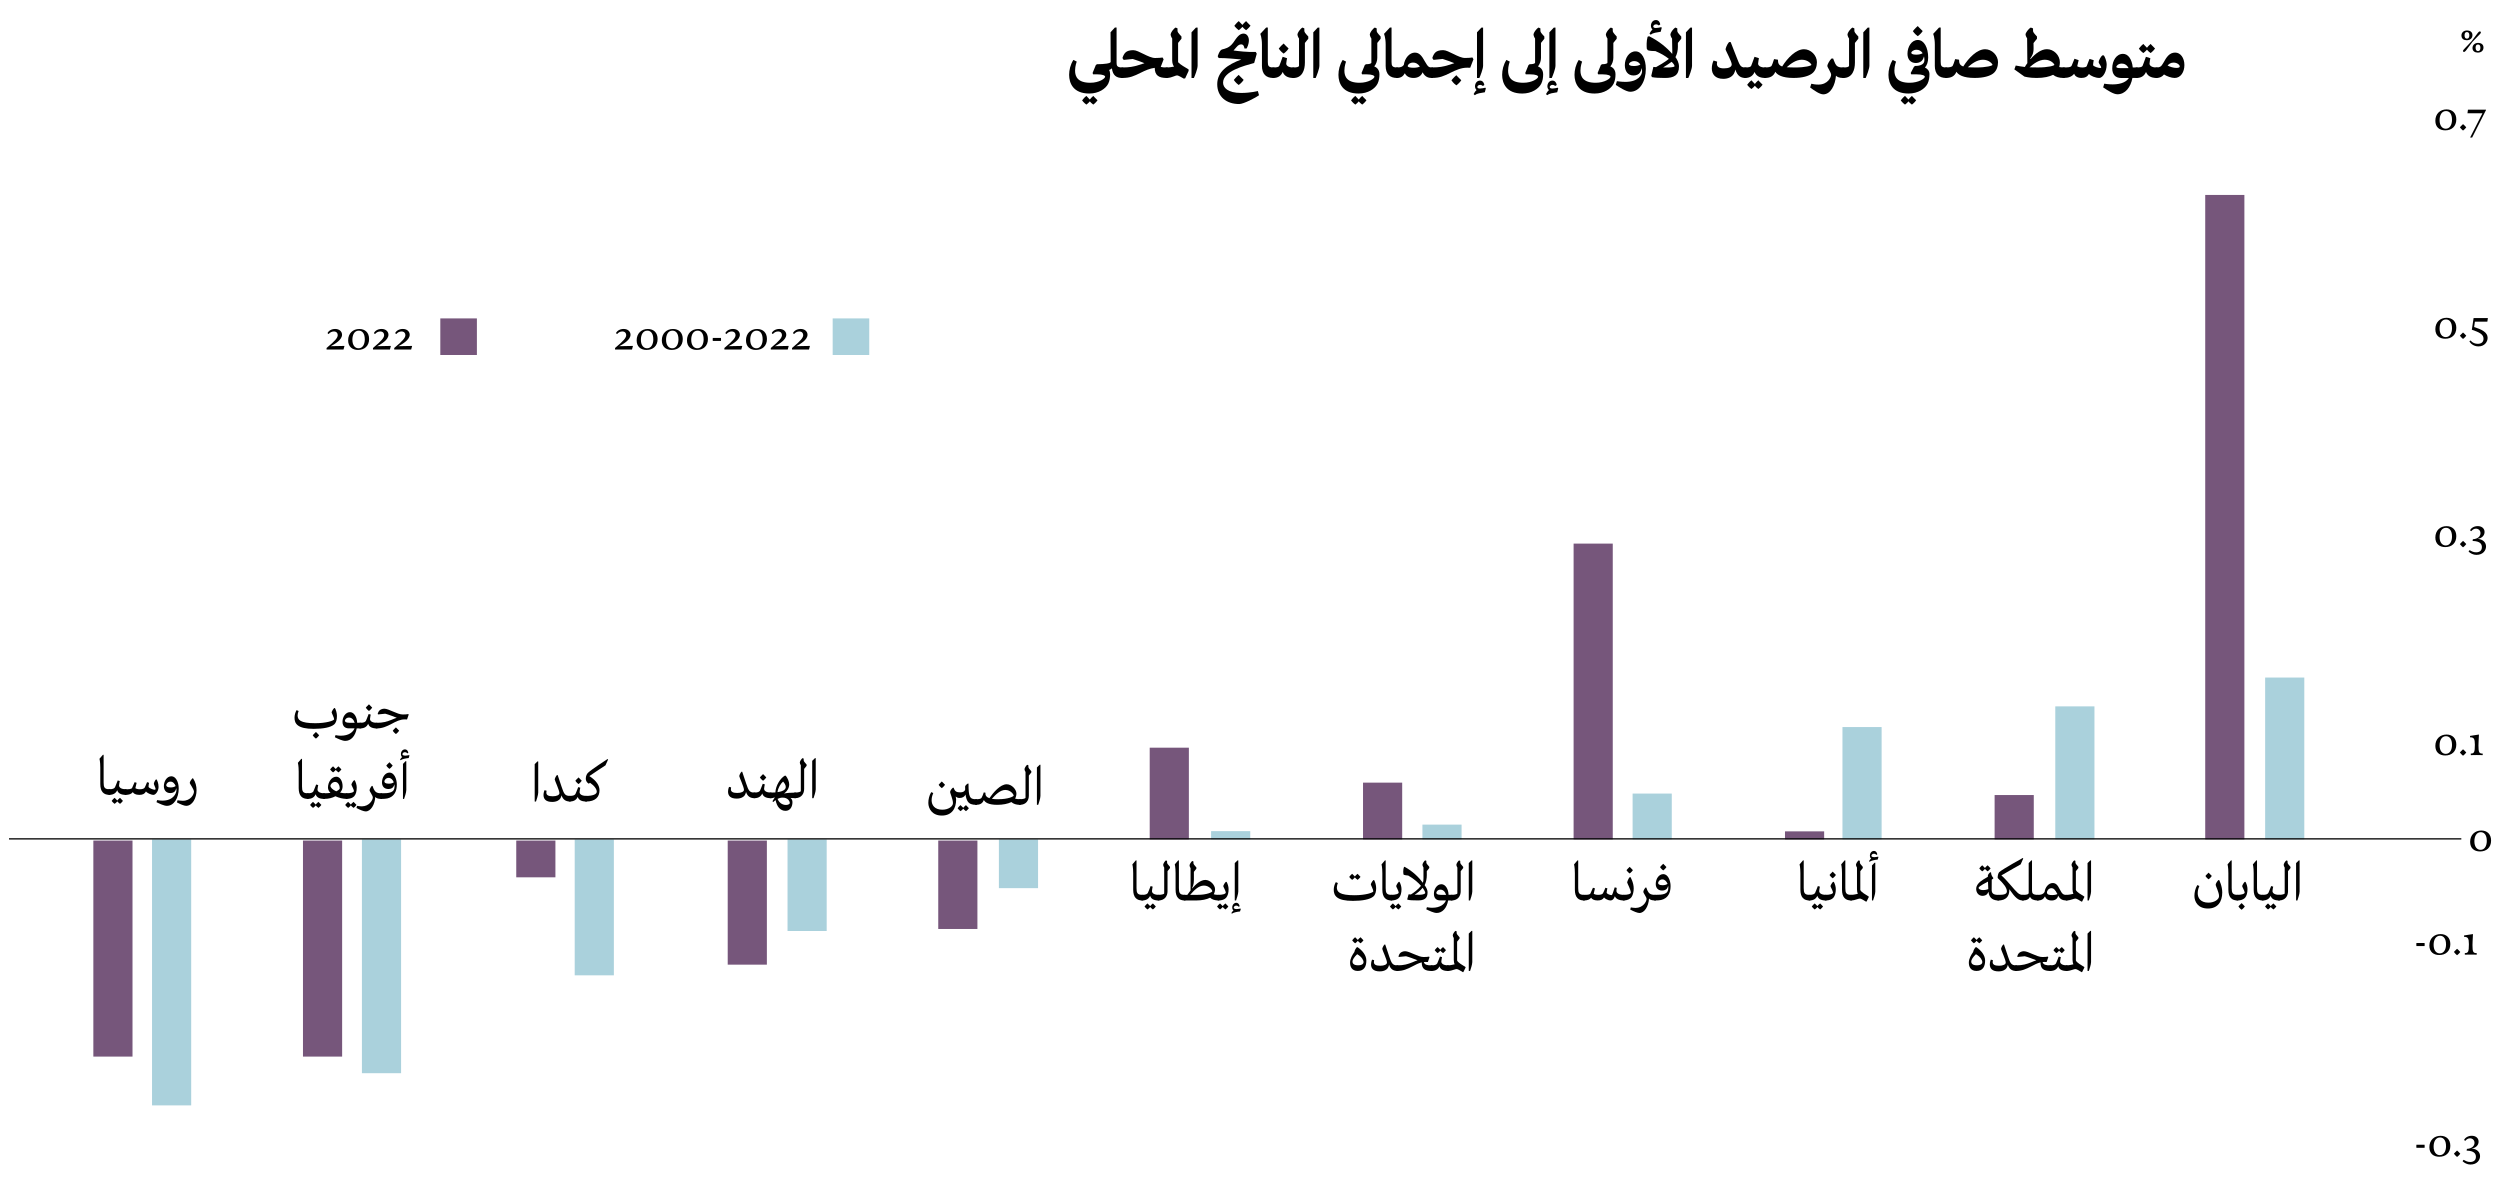 <?xml version="1.0" encoding="UTF-8"?>
<svg id="Layer_1" data-name="Layer 1" xmlns="http://www.w3.org/2000/svg" viewBox="0 0 766 364.51">
  <defs>
    <style>
      .cls-1 {
        stroke: #000;
        stroke-width: .4px;
      }

      .cls-1, .cls-2, .cls-3 {
        stroke-miterlimit: 10;
      }

      .cls-1, .cls-4, .cls-3 {
        fill: none;
      }

      .cls-2 {
        stroke: #76567b;
      }

      .cls-2, .cls-3 {
        stroke-width: 12px;
      }

      .cls-2, .cls-5 {
        fill: #76567b;
      }

      .cls-3 {
        stroke: #aad1dc;
      }

      .cls-6 {
        fill: #aad1dc;
      }
    </style>
  </defs>
  <g>
    <g>
      <path d="m344.16,20.74v3.08l-.35.07c-1.67,0-2.86-.73-3.12-2.95-.18.15-.44.35-.86.51.2.35.31.77.31,1.32,0,.99-.13,1.96-.59,2.9-.79,1.52-2.88,2.99-5.81,2.99-4.91,0-6.16-3.19-6.16-5.72,0-1.45.37-3.1,1.3-4.58l1.03.51s-.51,1.32-.51,2.77c0,1.87.84,3.72,4.66,3.72,2.73,0,4.55-1.3,4.55-1.85,0-.33-.66-.73-2.46-.73h-1.23l-.15-.42.99-2.42.35-.26c2.31,0,4.2-.26,4.2-.71l-.04-9.09,1.34-1.45h.51v10.87c0,.86.22,1.37,1.69,1.37l.35.07Zm-7.88,9.99c-.48.73-1.3,1.32-1.3,1.32-.51-.35-.86-.75-1.06-.99-.46.57-1.06.99-1.06.99-.81-.59-1.3-1.28-1.3-1.28,0,0,.59-.84,1.3-1.39,0,0,.44.51,1.06,1.12.22-.29.62-.75,1.06-1.12,0,0,.55.64,1.3,1.34Z"/>
      <path d="m357.85,20.74v3.08l-.37.07c-2.42,0-3.65-.77-3.67-3.1-1.52.18-2.9.81-4.33,1.52-2.05,1.01-3.26,1.58-5.66,1.58l-.35-.07v-2.97l.35-.18c2.2,0,3.48-.22,5.13-.75.51-.15,1.06-.35,1.72-.55-1.19-.46-2.42-.97-3.59-1.3l-2.79.29-.37-.57c.11-.37.42-1.28.99-1.76.44-.4,1.23-.66,2.33-.66,1.65,0,4.67,2.4,6.69,2.4.73,0,2.02-.07,2.29-.15l.31.57-.88,2.31c.46.13,1.08.18,1.85.18l.37.07Z"/>
      <path d="m364.2,21.71l-1.06,2.29-.42.09c-.75-.42-1.69-.99-2.05-.99-.22,0-.53.11-.9.26-.59.22-1.36.53-2.31.53l-.35-.07v-3.08l.35-.07c.86,0,1.61-.15,2.27-.26-.31-.42-.57-1.03-.57-1.94v-6.67c-.31-.46-.48-.97-.48-1.28,0-.42.77-1.65,1.54-2.09l.57.26v.71c0,.44.24.73,1.21,1.78v.68l-1.03,1.28v5.92c.66.75,2.25,1.61,3.21,2.2l.02.44Z"/>
      <path d="m366.95,20.13c0,.97-.86,3.17-1.14,3.76h-.73v-13.99l1.36-1.45h.51v11.68Z"/>
      <path d="m385.79,29.17c-.99.73-4.75,2.71-6.1,2.71-3.89,0-6.73-2.22-6.73-6.07s3.17-6.01,7.39-7.59c-2.05-.15-4.27-.44-6.95-.44l-.29-.53s.53-1.94,1.39-2.11c.77-.22,2.11-.38,3.34-2.03,1.14-1.67,1.91-2.82,3.19-2.82,1.08,0,1.63,1.08,1.63,2.03,0,1.25-.55,2.33-.73,2.55l-.64-.02c-.04-.42-.22-1.25-.97-1.25-.53,0-.95.22-1.52.9-.29.31-.55.64-.84.97,1.78.22,3.94.53,6.8.44l.31.55-.79,2.84c-3.12.86-9.53,2.51-9.53,6.03,0,1.5,1.41,3.15,5.54,3.15,2.95,0,5.11-.59,5.11-.59l.37,1.3Zm-6.25-6.23s.68.77,1.52,1.54c-.55.88-1.52,1.56-1.52,1.56-.95-.66-1.5-1.54-1.5-1.54,0,0,.7-.9,1.5-1.56Zm-1.34-15.03s.64-.88,1.36-1.45c0,0,.46.53,1.12,1.17.24-.31.66-.79,1.12-1.17,0,0,.57.66,1.36,1.41-.53.77-1.36,1.39-1.36,1.39-.53-.38-.9-.77-1.12-1.03-.51.59-1.12,1.03-1.12,1.03-.84-.62-1.36-1.34-1.36-1.34Z"/>
      <path d="m386.66,20.06v-6.38c0-2.18-.51-3.3-.51-3.3,0,0,1.08-1.14,1.8-1.94h.51v10.56c0,1.17.22,1.67,1.69,1.67l.35.07v3.08l-.35.07c-2.13,0-3.5-1.06-3.5-3.83Z"/>
      <path d="m396.61,20.74v3.08l-.35.07c-1.87,0-2.84-.79-3.23-1.85-.46,1.08-1.34,1.85-2.86,1.85l-.35-.07v-3.08l.35-.07c1.14,0,1.63-.15,1.8-.48.15-.29.51-1.36,1.03-2.79l1.36.44c-.02.11-.26,1.25-.26,1.65,0,.59.64,1.19,2.16,1.19l.35.07Zm-4.8-5.85s.7-.9,1.5-1.56c0,0,.68.77,1.52,1.54-.55.88-1.52,1.56-1.52,1.56-.95-.66-1.5-1.54-1.5-1.54Z"/>
      <path d="m400.85,11.88l-1.03,1.28v6.01c0,2.27-.79,4.73-3.56,4.73l-.35-.07v-3.08l.35-.07c1.01,0,1.76-.15,1.76-.55v-8.32c-.31-.46-.48-.97-.48-1.28,0-.42.77-1.65,1.54-2.09l.57.26v.71c0,.44.24.73,1.21,1.78v.68Z"/>
      <path d="m404.26,20.13c0,.97-.86,3.17-1.14,3.76h-.73v-13.99l1.36-1.45h.51v11.68Z"/>
      <path d="m422,17.73c0,.88-.31,1.85-.92,2.62.64.26,1.58.88,1.58,2.42,0,.99-.13,1.96-.59,2.9-.79,1.52-2.88,2.99-5.81,2.99-4.91,0-6.16-3.19-6.16-5.72,0-1.45.37-3.1,1.3-4.58l1.03.51s-.51,1.32-.51,2.77c0,1.87.84,3.72,4.66,3.72,2.73,0,4.55-1.3,4.55-1.85,0-.33-.66-.73-2.46-.73h-1.34l-.15-.42.99-2.42.35-.26c.95,0,1.67-.18,1.67-.48v-7.39c-.31-.46-.48-.97-.48-1.28,0-.42.77-1.65,1.54-2.09l.57.26v.71c0,.44.24.73,1.21,1.78v.68l-1.03,1.28v4.58Zm-3.32,13c-.48.73-1.3,1.32-1.3,1.32-.51-.35-.86-.75-1.06-.99-.46.57-1.06.99-1.06.99-.81-.59-1.3-1.28-1.3-1.28,0,0,.59-.84,1.3-1.39,0,0,.44.51,1.06,1.12.22-.29.62-.75,1.06-1.12,0,0,.55.64,1.3,1.34Z"/>
      <path d="m424.57,20.06v-6.38c0-2.18-.51-3.3-.51-3.3,0,0,1.08-1.14,1.8-1.94h.51v10.56c0,1.17.22,1.67,1.69,1.67l.35.07v3.08l-.35.07c-2.13,0-3.5-1.06-3.5-3.83Z"/>
      <path d="m439.11,20.74v3.08l-.35.07c-1.06,0-2.07-.24-2.88-1.74-.44,1.19-1.52,1.74-2.77,1.74-1.39,0-2.25-.59-2.66-1.45-.57,1.01-1.3,1.45-2.38,1.45l-.35-.07v-3.08l.35-.07c1.1,0,1.61-.18,2.05-.77.31-2.16,1.8-3.78,3.37-3.78,1.3,0,2.07.81,3.12,2.75.92,1.58,1.14,1.8,2.16,1.8l.35.07Zm-5.96.02c.81,0,1.52-.15,1.91-.38-.68-.88-1.28-1.21-2.09-1.21-1.06,0-1.65.7-1.65,1.06,0,.37.77.53,1.83.53Z"/>
      <path d="m451.46,18.19l-.99,2.57-.92-.02c-1.83,0-3.45.73-5.13,1.56-2.05,1.01-3.26,1.58-5.66,1.58l-.35-.07v-2.97l.35-.18c2.2,0,3.48-.22,5.13-.75.51-.15,1.06-.35,1.72-.55-1.19-.46-2.42-.97-3.59-1.3l-2.79.29-.37-.57c.11-.37.42-1.28.99-1.76.44-.4,1.23-.66,2.33-.66,1.65,0,4.67,2.4,6.69,2.4.73,0,2.02-.07,2.29-.15l.31.57Zm-3.72,6.4c-.55.88-1.52,1.56-1.52,1.56-.95-.66-1.5-1.54-1.5-1.54,0,0,.7-.9,1.5-1.56,0,0,.68.77,1.52,1.54Z"/>
      <path d="m455.26,27.1l-.31,1.17c-.55.07-1.28.2-1.74.31-.68.15-.9.29-1.34.59l-.35-.35c.29-.59.62-.99.9-1.23-.26-.24-.48-.68-.48-1.12,0-.86.53-1.78,1.56-1.78.92,0,1.28.95,1.3,1.36l-.44.29c-.24-.18-.51-.33-.86-.33-.53,0-.84.4-.84.64,0,.2.11.48.79.48.51,0,1.19-.15,1.69-.26l.11.24Zm-1.98-3.21h-.73v-13.99l1.36-1.45h.51v11.68c0,.97-.86,3.17-1.14,3.76Z"/>
      <path d="m472.16,17.73c0,.88-.31,1.85-.92,2.62.64.26,1.58.88,1.58,2.42,0,.99-.13,1.96-.59,2.9-.79,1.52-2.88,2.99-5.81,2.99-4.91,0-6.16-3.19-6.16-5.72,0-1.45.37-3.1,1.3-4.58l1.03.51s-.51,1.32-.51,2.77c0,1.87.84,3.72,4.66,3.72,2.73,0,4.55-1.3,4.55-1.85,0-.33-.66-.73-2.46-.73h-1.34l-.15-.42.99-2.42.35-.26c.95,0,1.67-.18,1.67-.48v-7.39c-.31-.46-.48-.97-.48-1.28,0-.42.77-1.65,1.54-2.09l.57.26v.71c0,.44.24.73,1.21,1.78v.68l-1.03,1.28v4.58Z"/>
      <path d="m477.44,27.1l-.31,1.17c-.55.07-1.28.2-1.74.31-.68.15-.9.29-1.34.59l-.35-.35c.29-.59.62-.99.9-1.23-.26-.24-.48-.68-.48-1.12,0-.86.53-1.78,1.56-1.78.92,0,1.28.95,1.3,1.36l-.44.29c-.24-.18-.51-.33-.86-.33-.53,0-.84.4-.84.64,0,.2.11.48.79.48.51,0,1.19-.15,1.69-.26l.11.24Zm-1.98-3.21h-.73v-13.99l1.36-1.45h.51v11.68c0,.97-.86,3.17-1.14,3.76Z"/>
      <path d="m494.33,17.73c0,.88-.31,1.85-.92,2.62.64.26,1.58.88,1.58,2.42,0,.99-.13,1.96-.59,2.9-.79,1.52-2.88,2.99-5.81,2.99-4.91,0-6.16-3.19-6.16-5.72,0-1.45.37-3.1,1.3-4.58l1.03.51s-.51,1.32-.51,2.77c0,1.87.84,3.72,4.66,3.72,2.73,0,4.55-1.3,4.55-1.85,0-.33-.66-.73-2.46-.73h-1.34l-.15-.42.99-2.42.35-.26c.95,0,1.67-.18,1.67-.48v-7.39c-.31-.46-.48-.97-.48-1.28,0-.42.77-1.65,1.54-2.09l.57.26v.71c0,.44.24.73,1.21,1.78v.68l-1.03,1.28v4.58Z"/>
      <path d="m504.28,21.1c0,3.87-1.89,7.02-4.78,7.02-1.21,0-3.39-1.41-4.42-2.11l.33-1.14s1.36.22,2.62.22c3.89,0,5.1-2.11,5.1-3.23,0-.38-.04-.71-.11-1.01-.09.51-.26.99-.51,1.36-.35.55-1.08.92-1.98.92-1.8,0-2.68-1.36-2.68-3.17,0-2.13,1.3-4.22,3.26-4.22s3.17,2.35,3.17,5.37Zm-1.67-1.32c-.42-.71-1.08-1.06-1.87-1.06-1.01,0-1.63.62-1.63.92,0,.24.26.59,1.5.59.77,0,1.52-.13,2-.46Z"/>
      <path d="m514.11,14.25c0,1.25-.26,2.33-.75,3.26.48.66,1.08,1.67,1.08,2.88,0,2.73-1.63,3.5-4.29,3.5-1.76,0-3.1-.07-3.98-.26l-.22-.4.64-2.73.81.07c.77-.42,2.73-1.52,3.94-2.53-1.08-.9-2.53-1.72-4.12-2.38-.81-.02-1.69-.04-2.33-.26l-.31-.46c-.07-.7-.13-2.42.24-3.67l.44-.18c3.06,1.5,5.5,3.54,7.11,5.43.02-.22.02-.44.02-.73l-.07-3.96c-.33-.46-.51-.99-.51-1.3,0-.42.77-1.65,1.54-2.09l.57.26v.71c0,.44.24.73,1.21,1.78v.68l-1.03,1.28v1.1Zm-7.79-5.21c-.26-.24-.48-.68-.48-1.12,0-.86.53-1.78,1.56-1.78.92,0,1.28.95,1.3,1.36l-.44.29c-.24-.18-.51-.33-.86-.33-.53,0-.84.4-.84.64,0,.2.11.48.79.48.51,0,1.19-.15,1.69-.26l.11.24-.31,1.17c-.55.07-1.28.2-1.74.31-.68.15-.9.29-1.34.59l-.35-.35c.29-.59.62-.99.9-1.23Zm6.76,11.24c0-.37-.44-.9-.9-1.34-.75.55-1.69,1.19-2.6,1.72.42.02.88.02,1.32.02.77,0,2.18-.09,2.18-.4Z"/>
      <path d="m518.44,20.13c0,.97-.86,3.17-1.14,3.76h-.73v-13.99l1.36-1.45h.51v11.68Z"/>
      <path d="m535.12,20.74v3.08l-.35.07c-1.45,0-2.49-.7-3.04-2.57-.11.46-.26.92-.48,1.28-.57.95-1.69,1.56-3.23,1.56-2.55,0-3.52-1.52-3.52-3.17,0-1.01.24-1.78.53-2.44l1.1.33c-.04.24-.07.46-.07.66,0,.97.73,1.41,2.16,1.41s2.38-.4,2.38-1.21c0-.92-1.89-4.27-1.89-4.62,0-.24.4-1.47,1.06-2.22h.51l1.76,4.51c1.03,2.55,1.14,3.28,2.75,3.28l.35.07Z"/>
      <path d="m541.19,20.74v3.08l-.35.07c-1.87,0-2.84-.79-3.23-1.85-.46,1.08-1.34,1.85-2.86,1.85l-.35-.07v-3.08l.35-.07c1.14,0,1.63-.15,1.8-.48.15-.29.51-1.36,1.03-2.79l1.36.44c-.02.11-.26,1.25-.26,1.65,0,.59.64,1.19,2.16,1.19l.35.07Zm-1.14,5.21c-.48.73-1.3,1.32-1.3,1.32-.51-.35-.86-.75-1.06-.99-.46.57-1.06.99-1.06.99-.81-.59-1.3-1.28-1.3-1.28,0,0,.59-.84,1.3-1.39,0,0,.44.51,1.06,1.12.22-.29.62-.75,1.06-1.12,0,0,.55.64,1.3,1.34Z"/>
      <path d="m556.7,19.11c0,1.12-.37,2.6-1.54,3.45-.99.73-2.82,1.32-5.61,1.32-3.59,0-5.04-.99-5.59-1.89-.57,1.39-1.65,1.89-3.12,1.89l-.35-.07v-3.08l.35-.07c.81,0,1.8-.09,2-.55.18-.35.33-.75.73-2l1.19.18c0,1.14.29,1.74,1.3,2.07,1.65-2.64,4.25-5.28,6.69-5.28,2.05,0,3.96,1.83,3.96,4.03Zm-1.69.75c0-.22-.99-1.56-2.93-1.56-1.78,0-3.37,1.17-4.64,2.31.66.04,1.5.07,2.51.07,3.21,0,5.06-.55,5.06-.81Z"/>
      <path d="m565.13,20.74v3.08l-.35.07c-1.21,0-1.85-.29-2.24-.7-.24,2.99-1.67,5.72-3.89,5.72-1.08,0-2.75-1.14-4.03-2.11l.37-1.14c.55.13,1.25.26,2.18.26,2.82,0,3.89-2.2,3.89-3.01,0-.7-1.17-2.29-1.17-2.73s.75-1.76,1.28-2.24h.51c.22.55.4,1.08.66,1.61.4.77.95,1.14,2.44,1.14l.35.07Z"/>
      <path d="m569.38,11.88l-1.03,1.28v6.01c0,2.27-.79,4.73-3.56,4.73l-.35-.07v-3.08l.35-.07c1.01,0,1.76-.15,1.76-.55v-8.32c-.31-.46-.48-.97-.48-1.28,0-.42.77-1.65,1.54-2.09l.57.26v.71c0,.44.24.73,1.21,1.78v.68Z"/>
      <path d="m572.78,20.13c0,.97-.86,3.17-1.14,3.76h-.73v-13.99l1.36-1.45h.51v11.68Z"/>
      <path d="m591.18,22.77c0,.99-.13,1.96-.59,2.9-.79,1.52-2.88,2.99-5.81,2.99-4.91,0-6.16-3.19-6.16-5.72,0-1.45.37-3.1,1.3-4.58l1.03.51s-.51,1.32-.51,2.77c0,1.87.84,3.72,4.66,3.72,2.79,0,4.67-1.3,4.67-1.85,0-.33-.68-.73-2.57-.73h-1.61l-.15-.42.99-1.89.35-.26c.81,0,1.58-.11,2.13-.46.53-.33.73-.77.73-1.39,0-.4-.04-.77-.13-1.1-.09.37-.24.77-.44,1.08-.35.55-1.12.97-2.02.97-1.74,0-2.6-1.23-2.6-2.84,0-2.13,1.25-4.22,3.17-4.22s3.17,2.35,3.17,5.37c0,1.41-.37,2.35-.99,3.08.64.29,1.39.88,1.39,2.07Zm-4.07,7.96c-.48.73-1.3,1.32-1.3,1.32-.51-.35-.86-.75-1.06-.99-.46.57-1.06.99-1.06.99-.81-.59-1.3-1.28-1.3-1.28,0,0,.59-.84,1.3-1.39,0,0,.44.51,1.06,1.12.22-.29.62-.75,1.06-1.12,0,0,.55.64,1.3,1.34Zm2-14.43c-.44-.68-1.1-1.06-1.87-1.06-1.01,0-1.63.62-1.63.92,0,.24.26.59,1.5.59.75,0,1.5-.13,2-.46Zm-3.01-6.76s.7-.9,1.5-1.56c0,0,.68.77,1.52,1.54-.55.88-1.52,1.56-1.52,1.56-.95-.66-1.5-1.54-1.5-1.54Z"/>
      <path d="m592.83,20.06v-6.38c0-2.18-.51-3.3-.51-3.3,0,0,1.08-1.14,1.8-1.94h.51v10.56c0,1.17.22,1.67,1.69,1.67l.35.07v3.08l-.35.07c-2.13,0-3.5-1.06-3.5-3.83Z"/>
      <path d="m612.19,19.11c0,1.12-.37,2.6-1.54,3.45-.99.73-2.82,1.32-5.61,1.32-3.59,0-5.04-.99-5.59-1.89-.57,1.39-1.65,1.89-3.12,1.89l-.35-.07v-3.08l.35-.07c.81,0,1.8-.09,2-.55.18-.35.33-.75.73-2l1.19.18c0,1.14.29,1.74,1.3,2.07,1.65-2.64,4.25-5.28,6.69-5.28,2.05,0,3.96,1.83,3.96,4.03Zm-1.69.75c0-.22-.99-1.56-2.93-1.56-1.78,0-3.37,1.17-4.64,2.31.66.04,1.5.07,2.51.07,3.21,0,5.06-.55,5.06-.81Z"/>
      <path d="m632.67,20.74v3.08l-.35.07c-1.39,0-2.49-.33-3.26-.97-1.08.55-2.73.97-5.06.97s-3.74-.44-3.74-.44l-3.06-2.18.42-1.19c1.08.2,1.94.35,2.79.44.22-.4.48-.79.77-1.17l-.07-7.61c-.31-.44-.48-.92-.48-1.21,0-.42.81-1.65,1.61-2.09l.68.26v.71c0,.44.24.73,1.21,1.78v.68l-1.06,1.32.02,1.56c.04,1.76-.59,2.53-1.03,3.21l.11.15c1.47-1.72,3.28-3.04,5.02-3.04,2.05,0,3.96,1.83,3.96,4.03,0,.44-.07.95-.2,1.45.37.07.84.11,1.36.11l.35.07Zm-8.27-.07c3.21,0,5.06-.55,5.06-.81,0-.22-.99-1.56-2.93-1.56-1.78,0-3.39,1.19-4.69,2.33.75.02,1.54.04,2.55.04Z"/>
      <path d="m645.47,19.99c0,1.72-1.03,3.89-2.29,3.89-1.06,0-2.6-.59-3.12-1.23-.48.84-1.21,1.23-2.31,1.23-1.36,0-2.05-.7-2.24-1.28-.68.88-1.72,1.28-3.19,1.28l-.35-.07v-3.08l.35-.07c1.17,0,2.2,0,2.44-.55.42-.95.64-1.56.86-2.11l1.28.44-.44,1.85c.29.2.77.38,1.56.38.59,0,1.23-.13,1.34-.38.2-.46.46-1.19.86-2.24l1.3.4c-.11.57-.2,1.14-.2,1.47,0,.44,1.72.92,2.18.92.2,0,.31-.09.31-.18,0-.35-.79-1.3-.79-1.61,0-.51.64-1.65,1.1-2.07h.51c.24.4.86,1.5.86,2.99Z"/>
      <path d="m655.02,20.74v3.08l-.35.07h-1.3c-.53,2.88-2.22,5-4.58,5-1.21,0-2.97-1.17-4.38-2.11l.33-1.14s1.34.22,2.58.22c2.88,0,4.33-.97,4.97-1.96h-2.33c-1.85,0-2.77-1.14-2.77-2.95,0-2.38,1.3-4.45,3.3-4.45,1.58,0,2.73,1.63,2.99,4.18h1.19l.35.07Zm-2.82.15c-.48-.99-1.25-1.41-2.09-1.41-1.06,0-1.67.68-1.67,1.03,0,.15.22.37,1.3.37h2.46Z"/>
      <path d="m661.12,20.74v3.08l-.35.07c-1.87,0-2.84-.79-3.23-1.85-.46,1.08-1.34,1.85-2.86,1.85l-.35-.07v-3.08l.35-.07c1.14,0,1.63-.15,1.8-.48.15-.29.51-1.36,1.03-2.79l1.36.44c-.02.11-.26,1.25-.26,1.65,0,.59.64,1.19,2.16,1.19l.35.07Zm-5.77-5.83s.64-.88,1.36-1.45c0,0,.46.53,1.12,1.17.24-.31.66-.79,1.12-1.17,0,0,.57.66,1.36,1.41-.53.77-1.36,1.39-1.36,1.39-.53-.37-.9-.77-1.12-1.03-.51.59-1.12,1.03-1.12,1.03-.84-.62-1.36-1.34-1.36-1.34Z"/>
      <path d="m669.3,19.95c0,2.07-1.1,3.94-2.99,3.94-.99,0-2.44-.53-3.26-1.08-.51.64-1.23,1.08-2.29,1.08l-.35-.07v-3.08l.35-.07c.99,0,1.45-.24,2.07-1.37.99-1.83,1.89-3.19,3.65-3.19,1.61,0,2.82,1.61,2.82,3.83Zm-1.41.4c0-.35-.66-1.17-1.91-1.17-.88,0-1.43.42-1.83.9.7.4,1.87.73,2.66.73.64,0,1.08-.13,1.08-.46Z"/>
    </g>
    <rect class="cls-4" x="732.92" width="32.58" height="25.76"/>
  </g>
  <g>
    <path d="m752.61,36.59c0,2.16-1.43,3.35-3.38,3.35-1.79,0-3.04-.99-3.04-2.94,0-2.16,1.5-3.48,3.42-3.48,1.78,0,3,1.11,3,3.07Zm-1.32.06c0-1.59-.66-2.62-1.84-2.62-1.31,0-1.96,1.25-1.96,2.79,0,1.72.82,2.62,1.89,2.62,1.2,0,1.92-1.11,1.92-2.79Z"/>
    <path d="m753.71,39s.51-.57.96-.97c0,0,.69.58.99.97-.39.58-.99,1-.99,1-.54-.42-.96-1-.96-1Z"/>
    <path d="m757.46,42.15h-.62l3.78-7.44h-4.59l.15-1.11h5.52v.15l-4.24,8.4Z"/>
  </g>
  <path d="m754.18,10.91c0-.98.73-1.58,1.73-1.58.82,0,1.65.42,1.65,1.42s-.73,1.58-1.75,1.58c-.89,0-1.62-.45-1.62-1.42Zm3.36,1.93l-1.89,2.54c-.21.27-.57.73-.89.45-.31-.27.18-.71.41-.96l2.16-2.28,1.81-2.42c.23-.27.56-.76.9-.46.33.29-.17.72-.4.96l-2.1,2.17Zm-.93-2.02c0-.68-.27-1-.75-1s-.72.33-.72,1,.24,1.03.73,1.03.74-.39.74-1.03Zm.96,3.9c0-.96.75-1.58,1.74-1.58.84,0,1.63.42,1.63,1.42s-.73,1.56-1.75,1.56c-.88,0-1.62-.45-1.62-1.41Zm2.43-.09c0-.71-.29-.99-.75-.99s-.73.32-.73.97.25,1.05.75,1.05.73-.38.73-1.04Z"/>
  <g>
    <path d="m752.61,100.44c0,2.16-1.43,3.35-3.38,3.35-1.79,0-3.04-.99-3.04-2.94,0-2.16,1.5-3.48,3.42-3.48,1.78,0,3,1.11,3,3.07Zm-1.32.06c0-1.59-.66-2.62-1.84-2.62-1.31,0-1.96,1.25-1.96,2.79,0,1.72.82,2.62,1.89,2.62,1.2,0,1.92-1.11,1.92-2.79Z"/>
    <path d="m753.71,102.85s.51-.57.96-.97c0,0,.69.58.99.97-.39.58-.99,1-.99,1-.54-.42-.96-1-.96-1Z"/>
    <path d="m760.95,103.78c0-1.41-1.4-2-3.58-2.75l.54-3.58h4.38l-.17,1.11h-3.81l-.24,1.64c2.26.72,4.14,1.6,4.14,3.3,0,1.18-.88,2.64-2.82,2.64-1.36,0-2.32-.76-2.76-1.51.06-.14.23-.27.36-.3.57.74,1.41,1.02,2.21,1.02,1.08,0,1.75-.55,1.75-1.56Z"/>
  </g>
  <g>
    <path d="m752.61,164.28c0,2.16-1.43,3.35-3.38,3.35-1.79,0-3.04-.99-3.04-2.94,0-2.16,1.5-3.48,3.42-3.48,1.78,0,3,1.11,3,3.07Zm-1.32.06c0-1.59-.66-2.62-1.84-2.62-1.31,0-1.96,1.25-1.96,2.79,0,1.72.82,2.62,1.89,2.62,1.2,0,1.92-1.11,1.92-2.79Z"/>
    <path d="m753.71,166.7s.51-.57.96-.97c0,0,.69.58.99.97-.39.58-.99,1-.99,1-.54-.42-.96-1-.96-1Z"/>
    <path d="m757.2,162.75c-.14,0-.27-.17-.36-.3.33-.69,1.23-1.25,2.35-1.25s2.08.63,2.08,1.8c0,1-.73,1.92-2.15,2.1,1.8.15,2.6,1.21,2.6,2.33s-.84,2.59-2.97,2.59c-.94,0-1.84-.5-2.37-1,.06-.2.13-.33.33-.45.52.29,1.08.66,1.95.66.98,0,1.79-.43,1.79-1.59,0-.88-.48-1.84-2.85-1.89l.09-.53c1.53-.08,2.33-.93,2.33-1.86,0-.78-.57-1.38-1.4-1.38-.6,0-1.06.33-1.42.77Z"/>
  </g>
  <g>
    <path d="m752.61,228.13c0,2.16-1.43,3.35-3.38,3.35-1.79,0-3.04-.99-3.04-2.94,0-2.16,1.5-3.48,3.42-3.48,1.78,0,3,1.11,3,3.07Zm-1.32.06c0-1.59-.66-2.62-1.84-2.62-1.31,0-1.96,1.25-1.96,2.79,0,1.72.82,2.62,1.89,2.62,1.2,0,1.92-1.11,1.92-2.79Z"/>
    <path d="m753.71,230.55s.51-.57.96-.97c0,0,.69.58.99.97-.39.58-.99,1-.99,1-.54-.42-.96-1-.96-1Z"/>
    <path d="m760.7,230.89v.48s-1.33-.03-1.79-.03c-.48,0-1.86.03-1.86.03v-.48c1.02,0,1.25-.39,1.25-2.72,0-1.84-.31-2.26-1.48-2.26v-.43l2.73-.42c-.09,1.18-.15,3.36-.15,3.36,0,2.15.21,2.48,1.31,2.48Z"/>
  </g>
  <path d="m763.27,257.54c0,2.16-1.43,3.35-3.38,3.35-1.79,0-3.04-.99-3.04-2.94,0-2.16,1.5-3.48,3.42-3.48,1.78,0,3,1.11,3,3.07Zm-1.32.06c0-1.59-.66-2.62-1.84-2.62-1.31,0-1.96,1.25-1.96,2.79,0,1.72.82,2.62,1.89,2.62,1.2,0,1.92-1.11,1.92-2.79Z"/>
  <g>
    <path d="m740.39,289.87c-.03-.15-.03-.32-.03-.46s0-.3.03-.47h2.5c.02.17.03.32.03.47s-.02.31-.03.46h-2.5Z"/>
    <path d="m750.78,289.27c0,2.16-1.43,3.35-3.38,3.35-1.79,0-3.04-.99-3.04-2.94,0-2.16,1.5-3.48,3.42-3.48,1.78,0,3,1.11,3,3.07Zm-1.32.06c0-1.59-.66-2.62-1.84-2.62-1.31,0-1.96,1.25-1.96,2.79,0,1.72.82,2.62,1.89,2.62,1.2,0,1.92-1.11,1.92-2.79Z"/>
    <path d="m751.88,291.68s.51-.57.96-.97c0,0,.69.58.99.97-.39.58-.99,1-.99,1-.54-.42-.96-1-.96-1Z"/>
    <path d="m758.87,292.03v.48s-1.33-.03-1.79-.03c-.48,0-1.86.03-1.86.03v-.48c1.02,0,1.25-.39,1.25-2.72,0-1.84-.31-2.26-1.48-2.26v-.43l2.73-.42c-.09,1.18-.15,3.36-.15,3.36,0,2.15.21,2.48,1.31,2.48Z"/>
  </g>
  <g>
    <path d="m740.39,351.68c-.03-.15-.03-.32-.03-.46s0-.3.03-.47h2.5c.02.17.03.32.03.47s-.02.31-.03.46h-2.5Z"/>
    <path d="m750.78,351.08c0,2.16-1.43,3.35-3.38,3.35-1.79,0-3.04-.99-3.04-2.94,0-2.16,1.5-3.48,3.42-3.48,1.78,0,3,1.11,3,3.07Zm-1.32.06c0-1.59-.66-2.62-1.84-2.62-1.31,0-1.96,1.25-1.96,2.79,0,1.72.82,2.62,1.89,2.62,1.2,0,1.92-1.11,1.92-2.79Z"/>
    <path d="m751.88,353.49s.51-.57.96-.97c0,0,.69.58.99.97-.39.58-.99,1-.99,1-.54-.42-.96-1-.96-1Z"/>
    <path d="m755.37,349.55c-.14,0-.27-.17-.36-.3.33-.69,1.23-1.25,2.35-1.25s2.08.63,2.08,1.8c0,1-.73,1.92-2.15,2.1,1.8.15,2.6,1.21,2.6,2.33s-.84,2.59-2.97,2.59c-.94,0-1.84-.5-2.37-1,.06-.2.13-.33.33-.45.52.29,1.08.66,1.95.66.98,0,1.79-.43,1.79-1.59,0-.88-.48-1.84-2.85-1.89l.09-.53c1.53-.08,2.33-.93,2.33-1.86,0-.78-.57-1.38-1.4-1.38-.6,0-1.06.33-1.42.77Z"/>
  </g>
  <line class="cls-3" x1="700.04" y1="257.18" x2="700.04" y2="207.6"/>
  <line class="cls-2" x1="681.68" y1="257.18" x2="681.68" y2="59.73"/>
  <line class="cls-2" x1="488.15" y1="257.18" x2="488.15" y2="166.56"/>
  <line class="cls-2" x1="617.15" y1="257.18" x2="617.15" y2="243.6"/>
  <line class="cls-2" x1="423.63" y1="257.18" x2="423.63" y2="239.8"/>
  <line class="cls-2" x1="358.27" y1="257.18" x2="358.27" y2="229.09"/>
  <line class="cls-2" x1="552.92" y1="257.18" x2="552.92" y2="254.73"/>
  <line class="cls-3" x1="635.74" y1="257.18" x2="635.74" y2="216.43"/>
  <line class="cls-3" x1="570.53" y1="257.18" x2="570.53" y2="222.77"/>
  <line class="cls-3" x1="312.06" y1="257.18" x2="312.06" y2="272.13"/>
  <line class="cls-3" x1="247.3" y1="257.18" x2="247.3" y2="285.26"/>
  <line class="cls-3" x1="182.09" y1="257.18" x2="182.09" y2="298.84"/>
  <line class="cls-3" x1="116.89" y1="257.18" x2="116.89" y2="328.83"/>
  <line class="cls-3" x1="52.58" y1="257.18" x2="52.58" y2="338.69"/>
  <line class="cls-3" x1="506.23" y1="257.18" x2="506.23" y2="243.15"/>
  <line class="cls-3" x1="441.83" y1="257.18" x2="441.83" y2="252.66"/>
  <line class="cls-3" x1="377.08" y1="257.18" x2="377.08" y2="254.66"/>
  <line class="cls-2" x1="293.48" y1="284.64" x2="293.48" y2="257.55"/>
  <line class="cls-2" x1="228.97" y1="295.57" x2="228.97" y2="257.55"/>
  <line class="cls-2" x1="98.83" y1="323.74" x2="98.83" y2="257.55"/>
  <line class="cls-2" x1="34.6" y1="323.74" x2="34.6" y2="257.55"/>
  <line class="cls-2" x1="164.18" y1="268.81" x2="164.18" y2="257.55"/>
  <g>
    <path d="m676.51,278.37c-3.11,0-4.14-2.16-4.14-3.87,0-1.04.25-2.25.88-3.31l.63.27c-.18.43-.5,1.24-.5,2.21,0,1.46.88,2.9,3.28,2.9,1.85,0,3.26-.99,3.26-2,0-1.15-1.04-3.12-1.04-3.44,0-.41.52-1.21.85-1.48h.23s.94,1.8.94,3.8c0,2.84-1.39,4.92-4.38,4.92Zm-.77-9.96s.45-.59.97-1.03c0,0,.45.5.99,1.01-.36.58-.99,1.03-.99,1.03-.61-.43-.97-1.01-.97-1.01Z"/>
    <path d="m682.77,272.59v-5.04c0-1.82-.25-2.7-.25-2.7,0,0,.59-.72,1.04-1.22h.23v8.46c0,1.46.23,2.09,1.75,2.09l.29.05v1.62l-.29.05c-1.69,0-2.77-.92-2.77-3.31Z"/>
    <path d="m687.86,275.09c-.5.52-1.26.81-2.32.81l-.29-.05v-1.62l.29-.05c1.24,0,2.23-.27,2.23-.72s-.77-1.73-.77-1.95c0-.18.45-1.04.79-1.31h.23c.32.56.61,1.46.61,2.23,0,1.1-.23,2.05-.77,2.66Zm-2,2.65s.45-.59.97-1.03c0,0,.45.5.99,1.01-.36.58-.99,1.03-.99,1.03-.61-.43-.97-1.01-.97-1.01Z"/>
    <path d="m690.53,272.59v-5.04c0-1.82-.25-2.7-.25-2.7,0,0,.59-.72,1.04-1.22h.23v8.46c0,1.46.23,2.09,1.75,2.09l.29.05v1.62l-.29.05c-1.69,0-2.77-.92-2.77-3.31Z"/>
    <path d="m698.58,274.23v1.62l-.29.05c-1.57,0-2.32-.58-2.56-1.44-.36.83-1.08,1.44-2.43,1.44l-.29-.05v-1.62l.29-.05c1.1,0,1.49-.23,1.73-.58.13-.22.41-1.03.85-2.11l.63.18c-.02.07-.22,1.03-.22,1.35,0,.58.58,1.15,2,1.15l.29.05Zm-1.1,3.51c-.36.52-.9.92-.9.92-.4-.27-.68-.59-.83-.76-.34.43-.83.76-.83.76-.54-.4-.9-.9-.9-.9,0,0,.43-.58.9-.95,0,0,.36.38.83.83.14-.2.47-.56.83-.83,0,0,.38.43.9.94Z"/>
    <path d="m701.81,265.98l-.76.95v6.16c0,1.33-.76,2.81-2.77,2.81l-.29-.05v-1.62l.29-.05c1.01,0,1.75-.25,1.75-.43v-7.92c-.2-.31-.31-.63-.31-.85,0-.34.45-1.06.81-1.35l.38.14v.47c0,.34.18.56.9,1.37v.38Z"/>
    <path d="m704.6,273.18c0,.76-.54,2.29-.68,2.72h-.4v-11.45l.85-.83h.23v9.56Z"/>
  </g>
  <g>
    <path d="m612.56,274.23v1.62l-.31.05c-1.28,0-2.75-.5-2.99-2.67-.14.31-.29.58-.43.74-.2.22-.68.52-1.39.52-1.21,0-1.94-.99-1.94-2.14s.94-2.09,2.14-2.84c.56-.34,1.04-.65,1.44-.86v-.36c0-.27.45-.9.79-1.04l.2.07v.18c.05.58.31,1.06.67,1.49l-.02.22c-.11.09-.27.18-.45.31,0,1.46-.02,2.68-.02,3.1,0,1.08.47,1.57,2,1.57l.31.05Zm-3.35-1.8c-.04-.7-.07-1.55-.09-2.3-.5.25-1.04.54-1.49.79-.68.4-1.39.81-1.39,1.15,0,.29.52.65,1.31.65.7,0,1.28-.14,1.66-.29Zm-2.75-6.36s.43-.58.9-.95c0,0,.36.38.83.83.14-.2.47-.56.83-.83,0,0,.38.43.9.94-.36.52-.9.92-.9.92-.4-.27-.68-.59-.83-.76-.34.43-.83.76-.83.76-.54-.4-.9-.9-.9-.9Z"/>
    <path d="m620.12,274.23v1.62l-.29.05c-1.4,0-2.32-.74-4.19-3.47.02.09.02.2.02.29,0,.97-.27,1.73-.77,2.27-.58.61-1.48.92-2.63.92l-.29-.05v-1.62l.29-.05c1.89,0,2.65-.25,2.65-1.12,0-1.01-.99-2.34-2.72-3.94l-.11-.2c0-.76.23-1.48.5-1.73,1.24-1.04,7.2-4.32,7.2-4.32l.14.16-.79,1.8s-3.98,2.23-5.91,3.38c.83.67,1.98,2.02,2.67,2.79,2.29,2.65,2.68,3.17,3.94,3.17l.29.05Z"/>
    <path d="m624.66,274.23v1.62l-.29.05c-1.21,0-1.98-.34-2.38-1.12-.31.67-.97,1.12-2.16,1.12l-.29-.05v-1.62l.29-.05c1.04,0,1.76-.09,1.76-.61v-9.11l.79-.83h.23v9.25c0,.81.23,1.3,1.75,1.3l.29.05Z"/>
    <path d="m633.5,274.23v1.62l-.29.05c-1.22,0-1.94-.32-2.56-1.42l-.04-.05c-.18,1.01-.99,1.48-1.98,1.48-1.13,0-1.78-.52-2.05-1.26-.5.9-1.15,1.26-2.21,1.26l-.29-.05v-1.62l.29-.05c1.1,0,1.64-.2,2.09-.88.18-1.53,1.3-2.75,2.47-2.75.94,0,1.48.52,2.18,1.93.76,1.51,1.13,1.71,2.11,1.71l.29.05Zm-3.12-.29l-.05-.11c-.63-1.22-1.1-1.69-1.78-1.69-.88,0-1.37.85-1.37,1.26,0,.72.68.85,1.6.85.67,0,1.28-.13,1.6-.31Z"/>
    <path d="m638.63,274.89l-.68,1.37h-.16c-.67-.4-1.49-.94-1.85-.94-.23,0-.56.09-.86.2-.47.16-1.15.38-1.85.38l-.29-.05v-1.62l.29-.05c.85,0,1.53-.22,2.05-.31-.14-.34-.25-.79-.25-1.37v-6.68c-.2-.31-.31-.63-.31-.85,0-.34.45-1.06.81-1.35l.38.14v.47c0,.34.18.56.9,1.37v.38l-.76.95v5.74c.18.65,1.73,1.48,2.58,2.03l.02.18Z"/>
    <path d="m640.7,273.18c0,.76-.54,2.29-.68,2.72h-.4v-11.45l.85-.83h.23v9.56Z"/>
    <path d="m608.24,294.33c0,1.78-.68,3.17-2.65,3.17-1.85,0-2.34-1.39-2.34-2.54,0-1.22.7-2.39,1.33-3.28.09-.54.36-1.03.76-1.46h.23c1.51,1.06,2.67,2.5,2.67,4.11Zm-4.34-6.21s.43-.58.9-.95c0,0,.36.38.83.83.14-.2.47-.56.83-.83,0,0,.38.43.9.94-.36.52-.9.92-.9.92-.4-.27-.68-.59-.83-.76-.34.43-.83.76-.83.76-.54-.4-.9-.9-.9-.9Zm3.49,6.64c0-.45-.49-1.58-1.96-2.39-.88.83-1.44,1.64-1.44,2.3,0,.34.2,1.1,1.71,1.1,1.37,0,1.69-.58,1.69-1.01Z"/>
    <path d="m618.04,295.83v1.62l-.29.05c-1.22,0-2.11-.54-2.54-1.89-.09.38-.23.74-.41,1.01-.29.45-1.08,1.01-2.45,1.01-1.96,0-2.67-.9-2.67-2.14,0-.77.31-1.46.31-1.46l.63.16c-.05.2-.07.42-.07.59,0,.77.63,1.12,1.96,1.12,1.24,0,2.05-.4,2.05-.97,0-.85-1.44-3.89-1.44-4.18,0-.2.25-.9.67-1.35h.23l1.22,3.64c.72,2.16,1.04,2.74,2.5,2.74l.29.05Z"/>
    <path d="m628.53,295.83v1.62l-.31.05c-2.02,0-3.02-.65-3.01-2.63-.97.23-1.91.72-2.74,1.17-1.75.92-3.02,1.46-4.74,1.46l-.29-.05v-1.62l.29-.05c2.03,0,3.15-.34,4.72-.97.38-.16.86-.38,1.48-.58-1.13-.43-2.38-.94-3.53-1.24l-2.21.22-.11-.18c.11-.38.25-.72.56-1.04.22-.23.83-.54,1.46-.54,1.39,0,3.96,1.78,5.67,1.78.54,0,1.48-.05,1.69-.13l.13.18-.5,1.48-.76-.02c-.16,0-.32.02-.49.04.27.85,1.03,1.01,2.38,1.01l.31.05Z"/>
    <path d="m633.5,295.83v1.62l-.29.05c-1.57,0-2.32-.58-2.56-1.44-.36.83-1.08,1.44-2.43,1.44l-.29-.05v-1.62l.29-.05c1.1,0,1.49-.23,1.73-.58.13-.22.41-1.03.85-2.11l.63.18c-.02.07-.22,1.03-.22,1.35,0,.58.58,1.15,2,1.15l.29.05Zm-4.32-4.7s.43-.58.9-.95c0,0,.36.38.83.83.14-.2.47-.56.83-.83,0,0,.38.43.9.94-.36.52-.9.92-.9.92-.4-.27-.68-.59-.83-.76-.34.43-.83.76-.83.76-.54-.4-.9-.9-.9-.9Z"/>
    <path d="m638.63,296.49l-.68,1.37h-.16c-.67-.4-1.49-.94-1.85-.94-.23,0-.56.09-.86.2-.47.16-1.15.38-1.85.38l-.29-.05v-1.62l.29-.05c.85,0,1.53-.22,2.05-.31-.14-.34-.25-.79-.25-1.37v-6.68c-.2-.31-.31-.63-.31-.85,0-.34.45-1.06.81-1.35l.38.14v.47c0,.34.18.56.9,1.37v.38l-.76.95v5.74c.18.65,1.73,1.48,2.58,2.03l.02.18Z"/>
    <path d="m640.7,294.78c0,.76-.54,2.29-.68,2.72h-.4v-11.45l.85-.83h.23v9.56Z"/>
  </g>
  <g>
    <path d="m551.64,272.59v-5.04c0-1.82-.25-2.7-.25-2.7,0,0,.59-.72,1.04-1.22h.23v8.46c0,1.46.23,2.09,1.75,2.09l.29.05v1.62l-.29.05c-1.69,0-2.77-.92-2.77-3.31Z"/>
    <path d="m559.69,274.23v1.62l-.29.05c-1.57,0-2.32-.58-2.56-1.44-.36.83-1.08,1.44-2.43,1.44l-.29-.05v-1.62l.29-.05c1.1,0,1.49-.23,1.73-.58.13-.22.41-1.03.85-2.11l.63.18c-.02.07-.22,1.03-.22,1.35,0,.58.58,1.15,2,1.15l.29.05Zm-1.1,3.51c-.36.52-.9.92-.9.92-.4-.27-.68-.59-.83-.76-.34.43-.83.76-.83.76-.54-.4-.9-.9-.9-.9,0,0,.43-.58.9-.95,0,0,.36.38.83.83.14-.2.47-.56.83-.83,0,0,.38.43.9.94Z"/>
    <path d="m561.72,275.09c-.5.52-1.26.81-2.32.81l-.29-.05v-1.62l.29-.05c1.24,0,2.23-.27,2.23-.72s-.77-1.73-.77-1.95c0-.18.45-1.04.79-1.31h.23c.32.56.61,1.46.61,2.23,0,1.1-.23,2.05-.77,2.66Zm-1.15-6.99s.45-.59.97-1.03c0,0,.45.5.99,1.01-.36.58-.99,1.03-.99,1.03-.61-.43-.97-1.01-.97-1.01Z"/>
    <path d="m564.39,272.59v-5.04c0-1.82-.25-2.7-.25-2.7,0,0,.59-.72,1.04-1.22h.23v8.46c0,1.46.23,2.09,1.75,2.09l.29.05v1.62l-.29.05c-1.69,0-2.77-.92-2.77-3.31Z"/>
    <path d="m572.58,274.89l-.68,1.37h-.16c-.67-.4-1.49-.94-1.85-.94-.23,0-.56.09-.86.2-.47.16-1.15.38-1.85.38l-.29-.05v-1.62l.29-.05c.85,0,1.53-.22,2.05-.31-.14-.34-.25-.79-.25-1.37v-6.68c-.2-.31-.31-.63-.31-.85,0-.34.45-1.06.81-1.35l.38.14v.47c0,.34.18.56.9,1.37v.38l-.76.95v5.74c.18.65,1.73,1.48,2.58,2.03l.02.18Z"/>
    <path d="m575.55,262.63l-.23.74c-.47.05-1.06.14-1.46.25-.52.14-.68.22-1.03.43l-.16-.2c.22-.38.43-.61.65-.77-.2-.16-.38-.45-.38-.94,0-.74.52-1.42,1.22-1.42.74,0,1.01.7,1.04,1.08l-.27.14c-.23-.25-.47-.36-.79-.36-.45,0-.74.34-.74.65,0,.11.13.41.88.41.23,0,.83-.09,1.19-.16l.07.14Zm-1.19,1.71h.23v8.84c0,.76-.54,2.29-.68,2.72h-.34v-10.73l.79-.83Z"/>
  </g>
  <g>
    <path d="m482.54,272.59v-5.04c0-1.82-.25-2.7-.25-2.7,0,0,.59-.72,1.04-1.22h.23v8.46c0,1.46.23,2.09,1.75,2.09l.29.05v1.62l-.29.05c-1.69,0-2.77-.92-2.77-3.31Z"/>
    <path d="m497.84,274.23v1.62l-.29.05c-1.58,0-2.47-.56-2.75-1.3-.38,1.01-.79,1.3-1.39,1.3-.63,0-1.64-.52-1.94-.92-.36.61-.92.92-1.96.92-1.19,0-1.78-.45-1.98-.85-.45.59-1.19.85-2.21.85l-.29-.05v-1.62l.29-.05c.95,0,1.8,0,2-.45.34-.76.56-1.28.76-1.73l.61.2s-.2.79-.38,1.64c.25.18.67.34,1.35.34.76,0,1.31-.16,1.49-.49.2-.36.41-.86.74-1.69l.61.2s-.23.9-.23,1.31c0,.34,1.04.76,1.51.76.25,0,.47-.88.97-2.39l.61.16c-.02.07-.09.59-.09.86,0,.77.74,1.28,2.29,1.28l.29.05Z"/>
    <path d="m497.24,275.85v-1.62l.29-.05c1.24,0,2.16-.27,2.16-.7,0-.85-1.13-2.88-1.13-3.1,0-.18.4-1.28.79-1.62h.23c.04.07.99,1.67.99,3.49,0,.86-.23,2-.67,2.61-.49.68-1.4,1.04-2.38,1.04l-.29-.05Zm1.12-9.22s.45-.59.97-1.03c0,0,.45.5.99,1.01-.36.58-.99,1.03-.99,1.03-.61-.43-.97-1.01-.97-1.01Z"/>
    <path d="m507.4,274.23v1.62l-.29.05c-1.01,0-1.55-.23-1.85-.59-.13,2.39-1.4,4.43-2.94,4.43-.58,0-1.8-.49-2.83-1.06l.2-.65c.27.05.95.16,1.42.16,2.29,0,3.4-1.91,3.4-2.77,0-.56-.99-1.76-.99-2.16s.41-1.04.68-1.33h.23c.13.34.22.67.38.99.41.83.88,1.26,2.29,1.26l.29.05Z"/>
    <path d="m511.86,271.54c0,1.67-.52,2.9-1.58,3.64-.81.56-1.62.72-3.17.72l-.29-.05v-1.62l.29-.05c2.47,0,4.07-.16,4.07-2.16,0-.2-.02-.41-.05-.61-.11.36-.22.59-.34.79-.18.27-.65.67-1.49.67-1.33,0-1.98-.86-1.98-2.03,0-1.5.92-3.01,2.32-3.01,1.31,0,2.23,1.75,2.23,3.73Zm-.92-.74c-.31-.76-.86-1.35-1.58-1.35-.88,0-1.31.74-1.31,1.08,0,.31.23.7,1.35.7.61,0,1.17-.13,1.55-.43Zm-2.3-5.11s.45-.59.97-1.03c0,0,.45.5.99,1.01-.36.58-.99,1.03-.99,1.03-.61-.43-.97-1.01-.97-1.01Z"/>
  </g>
  <g>
    <path d="m421.66,272.07c0,1.1-.23,2.07-.88,2.63-1.04.88-3.33,1.33-6.23,1.33-4.97,0-5.89-1.58-5.89-3.42,0-.77.23-1.62.63-2.32l.63.27c-.16.38-.31.9-.31,1.33,0,1.35.74,2.41,5.42,2.41,3.33,0,5.76-.79,5.76-1.21,0-.49-.77-1.91-.77-2.12,0-.18.45-1.04.79-1.31h.23c.32.61.61,1.57.61,2.41Zm-8.26-3.38s.43-.58.9-.96c0,0,.36.38.83.83.14-.2.47-.56.83-.83,0,0,.38.43.9.94-.36.52-.9.92-.9.92-.4-.27-.68-.59-.83-.76-.34.43-.83.76-.83.76-.54-.4-.9-.9-.9-.9Z"/>
    <path d="m423.55,272.59v-5.04c0-1.82-.25-2.7-.25-2.7,0,0,.59-.72,1.04-1.22h.23v8.46c0,1.46.23,2.09,1.75,2.09l.29.05v1.62l-.29.05c-1.69,0-2.77-.92-2.77-3.31Z"/>
    <path d="m429.35,277.74c-.36.52-.9.92-.9.92-.4-.27-.68-.59-.83-.76-.34.43-.83.76-.83.76-.54-.4-.9-.9-.9-.9,0,0,.43-.58.9-.95,0,0,.36.38.83.83.14-.2.47-.56.83-.83,0,0,.38.43.9.94Zm-3.02-1.84l-.29-.05v-1.62l.29-.05c1.24,0,2.23-.27,2.23-.72s-.77-1.73-.77-1.95c0-.18.45-1.04.79-1.31h.23c.32.56.61,1.46.61,2.23,0,1.1-.23,2.05-.77,2.66-.5.52-1.26.81-2.32.81Z"/>
    <path d="m437.18,268.01c0,1.28-.25,2.34-.67,3.22.63.85.9,1.57.9,2.18,0,1.94-1.12,2.48-2.97,2.48-1.66,0-2.48-.05-3.19-.22l-.07-.16.41-1.49c.16.02.41.04.7.05.76-.43,2.27-1.58,3.1-2.65-.9-1.04-2.23-2.2-3.91-3.15-.54-.04-1.03-.13-1.33-.22l-.14-.18s-.22-1.24.18-2.23l.18-.05c2.5,1.37,4.36,3.22,5.6,4.9.14-.4.18-.77.18-1.4v-3.28c-.2-.31-.31-.63-.31-.85,0-.34.45-1.06.81-1.35l.38.14v.47c0,.34.18.56.9,1.37v.38l-.76.95v1.08Zm-.49,5.56c0-.32-.4-1.01-.79-1.55-.68.83-1.58,1.58-2.45,2.12.45,0,.94.02,1.42.02.65,0,1.82-.14,1.82-.59Z"/>
    <path d="m445.08,274.23v1.62l-.29.05h-1.08c-.43,2.39-1.8,3.83-3.51,3.83-.88,0-2.23-.65-3.19-1.12l.2-.65s.83.18,1.6.18c2.54,0,3.76-1.13,4.23-2.25h-1.71c-1.33,0-1.98-.76-1.98-2.05,0-1.37.9-2.92,2.29-2.92,1.26,0,2.16,1.53,2.2,3.24h.95l.29.05Zm-3.64-.05h1.64c-.29-.99-.94-1.6-1.73-1.6-.85,0-1.26.65-1.26.97,0,.27.23.63,1.35.63Z"/>
    <path d="m448.32,265.98l-.76.95v6.16c0,1.33-.76,2.81-2.77,2.81l-.29-.05v-1.62l.29-.05c1.01,0,1.75-.25,1.75-.43v-7.92c-.2-.31-.31-.63-.31-.85,0-.34.45-1.06.81-1.35l.38.14v.47c0,.34.18.56.9,1.37v.38Z"/>
    <path d="m451.11,273.18c0,.76-.54,2.29-.68,2.72h-.4v-11.45l.85-.83h.23v9.56Z"/>
    <path d="m418.65,294.33c0,1.78-.68,3.17-2.65,3.17-1.85,0-2.34-1.39-2.34-2.54,0-1.22.7-2.39,1.33-3.28.09-.54.36-1.03.76-1.46h.23c1.51,1.06,2.67,2.5,2.67,4.11Zm-4.34-6.21s.43-.58.9-.95c0,0,.36.38.83.83.14-.2.47-.56.83-.83,0,0,.38.43.9.94-.36.52-.9.92-.9.92-.4-.27-.68-.59-.83-.76-.34.43-.83.76-.83.76-.54-.4-.9-.9-.9-.9Zm3.49,6.64c0-.45-.49-1.58-1.96-2.39-.88.83-1.44,1.64-1.44,2.3,0,.34.2,1.1,1.71,1.1,1.37,0,1.69-.58,1.69-1.01Z"/>
    <path d="m428.45,295.83v1.62l-.29.05c-1.22,0-2.11-.54-2.54-1.89-.09.38-.23.74-.41,1.01-.29.45-1.08,1.01-2.45,1.01-1.96,0-2.67-.9-2.67-2.14,0-.77.31-1.46.31-1.46l.63.16c-.05.2-.07.42-.07.59,0,.77.63,1.12,1.96,1.12,1.24,0,2.05-.4,2.05-.97,0-.85-1.44-3.89-1.44-4.18,0-.2.25-.9.67-1.35h.23l1.22,3.64c.72,2.16,1.04,2.74,2.5,2.74l.29.05Z"/>
    <path d="m438.94,295.83v1.62l-.31.05c-2.02,0-3.02-.65-3.01-2.63-.97.23-1.91.72-2.74,1.17-1.75.92-3.02,1.46-4.74,1.46l-.29-.05v-1.62l.29-.05c2.03,0,3.15-.34,4.72-.97.38-.16.86-.38,1.48-.58-1.13-.43-2.38-.94-3.53-1.24l-2.21.22-.11-.18c.11-.38.25-.72.56-1.04.22-.23.83-.54,1.46-.54,1.39,0,3.96,1.78,5.67,1.78.54,0,1.48-.05,1.69-.13l.13.18-.5,1.48-.76-.02c-.16,0-.32.02-.49.04.27.85,1.03,1.01,2.38,1.01l.31.05Z"/>
    <path d="m443.91,295.83v1.62l-.29.05c-1.57,0-2.32-.58-2.56-1.44-.36.83-1.08,1.44-2.43,1.44l-.29-.05v-1.62l.29-.05c1.1,0,1.49-.23,1.73-.58.13-.22.41-1.03.85-2.11l.63.18c-.02.07-.22,1.03-.22,1.35,0,.58.58,1.15,2,1.15l.29.05Zm-4.32-4.7s.43-.58.9-.95c0,0,.36.38.83.83.14-.2.47-.56.83-.83,0,0,.38.43.9.94-.36.52-.9.92-.9.92-.4-.27-.68-.59-.83-.76-.34.43-.83.76-.83.76-.54-.4-.9-.9-.9-.9Z"/>
    <path d="m449.04,296.49l-.68,1.37h-.16c-.67-.4-1.49-.94-1.85-.94-.23,0-.56.09-.86.2-.47.16-1.15.38-1.85.38l-.29-.05v-1.62l.29-.05c.85,0,1.53-.22,2.05-.31-.14-.34-.25-.79-.25-1.37v-6.68c-.2-.31-.31-.63-.31-.85,0-.34.45-1.06.81-1.35l.38.14v.47c0,.34.18.56.9,1.37v.38l-.76.95v5.74c.18.65,1.73,1.48,2.58,2.03l.02.18Z"/>
    <path d="m451.11,294.78c0,.76-.54,2.29-.68,2.72h-.4v-11.45l.85-.83h.23v9.56Z"/>
  </g>
  <g>
    <path d="m347.21,272.59v-5.04c0-1.82-.25-2.7-.25-2.7,0,0,.59-.72,1.04-1.22h.23v8.46c0,1.46.23,2.09,1.75,2.09l.29.05v1.62l-.29.05c-1.69,0-2.77-.92-2.77-3.31Z"/>
    <path d="m355.25,274.23v1.62l-.29.05c-1.57,0-2.32-.58-2.56-1.44-.36.83-1.08,1.44-2.43,1.44l-.29-.05v-1.62l.29-.05c1.1,0,1.49-.23,1.73-.58.13-.22.41-1.03.85-2.11l.63.18c-.02.07-.22,1.03-.22,1.35,0,.58.58,1.15,2,1.15l.29.05Zm-1.1,3.51c-.36.52-.9.92-.9.92-.4-.27-.68-.59-.83-.76-.34.43-.83.76-.83.76-.54-.4-.9-.9-.9-.9,0,0,.43-.58.9-.95,0,0,.36.38.83.83.14-.2.47-.56.83-.83,0,0,.38.43.9.94Z"/>
    <path d="m358.49,265.98l-.76.95v6.16c0,1.33-.76,2.81-2.77,2.81l-.29-.05v-1.62l.29-.05c1.01,0,1.75-.25,1.75-.43v-7.92c-.2-.31-.31-.63-.31-.85,0-.34.45-1.06.81-1.35l.38.14v.47c0,.34.18.56.9,1.37v.38Z"/>
    <path d="m360.2,272.59v-5.04c0-1.82-.25-2.7-.25-2.7,0,0,.59-.72,1.04-1.22h.23v8.46c0,1.46.23,2.09,1.75,2.09l.29.05v1.62l-.29.05c-1.69,0-2.77-.92-2.77-3.31Z"/>
    <path d="m373.63,274.23v1.62l-.29.05c-1.1,0-2-.29-2.57-.85-1.01.54-2.57.85-4.14.85h-3.66l-.29-.05v-1.62l.29-.05h.83c.27-.41.61-.88.99-1.35v-6.82c-.2-.31-.31-.63-.31-.85,0-.34.45-1.06.81-1.35l.38.14v.47c0,.34.18.56.9,1.37v.38l-.76.96v2.43c0,1.62-.4,2.2-.58,2.57l.07.07c1.15-1.35,2.61-2.59,4.02-2.59,1.53,0,2.97,1.58,2.97,2.83,0,.54-.14,1.1-.4,1.57.38.11.86.18,1.44.18l.29.05Zm-6.68-.05c2.86,0,4.5-.81,4.5-1.13,0-.27-.86-1.71-2.56-1.71s-3.1,1.55-4.23,2.84h2.29Z"/>
    <path d="m376.37,277.74c-.36.52-.9.92-.9.92-.4-.27-.68-.59-.83-.76-.34.43-.83.76-.83.76-.54-.4-.9-.9-.9-.9,0,0,.43-.58.9-.95,0,0,.36.38.83.83.14-.2.47-.56.83-.83,0,0,.38.43.9.94Zm-3.02-1.84l-.29-.05v-1.62l.29-.05c1.24,0,2.23-.27,2.23-.72s-.77-1.73-.77-1.95c0-.18.45-1.04.79-1.31h.23c.32.56.61,1.46.61,2.23,0,1.1-.23,2.05-.77,2.66-.5.52-1.26.81-2.32.81Z"/>
    <path d="m380.17,278.53l-.23.74c-.47.05-1.06.14-1.46.25-.52.14-.68.22-1.03.43l-.16-.2c.22-.38.43-.61.65-.77-.2-.16-.38-.45-.38-.94,0-.74.52-1.42,1.22-1.42.74,0,1.01.7,1.04,1.08l-.27.14c-.23-.25-.47-.36-.79-.36-.45,0-.74.34-.74.65,0,.11.13.41.88.41.23,0,.83-.09,1.19-.16l.07.14Zm-1.44-2.63h-.4v-11.45l.85-.83h.23v9.56c0,.76-.54,2.29-.68,2.72Z"/>
  </g>
  <line class="cls-1" x1="754.15" y1="257.03" x2="2.76" y2="257.03"/>
  <g>
    <path d="m299.36,244.93v1.62l-.29.05c-1.26,0-2.05-.29-2.56-1.04-.34-.54-.56-1.26-.67-2.12-.32.7-.95,1.06-1.84,1.06-.54,0-.92-.2-1.17-.47.07.4.13.76.13.94,0,2.84-1.39,4.92-4.38,4.92s-4.14-2.16-4.14-3.87c0-1.04.25-2.25.88-3.31l.63.27c-.18.43-.5,1.24-.5,2.21,0,1.46.88,2.9,3.28,2.9,1.85,0,3.26-.99,3.26-2,0-1.15-.88-3.08-.88-3.4,0-.41.5-1.08.86-1.33h.23c.36,1.13.86,1.42,2.02,1.42.83,0,1.39-.31,1.51-.85-.02-.31-.02-.63-.02-.95,0-.22.49-.74.88-.92l.16.05c0,4.14.4,4.77,2.3,4.77l.29.05Zm-11.76-4.46s.45-.59.97-1.03c0,0,.45.5.99,1.01-.36.58-.99,1.03-.99,1.03-.61-.43-.97-1.01-.97-1.01Zm9.27,7.15c-.36.52-.9.92-.9.92-.4-.27-.68-.59-.83-.76-.34.43-.83.76-.83.76-.54-.4-.9-.9-.9-.9,0,0,.43-.58.9-.95,0,0,.36.38.83.83.14-.2.47-.56.83-.83,0,0,.38.43.9.94Z"/>
    <path d="m312.77,244.93v1.62l-.29.05c-1.1,0-2-.29-2.59-.85-1.04.54-2.67.85-4.3.85-2.7,0-3.76-.74-4.14-1.49-.4,1.1-1.22,1.49-2.38,1.49l-.29-.05v-1.62l.29-.05c.7,0,1.48-.04,1.71-.49.29-.54.38-.79.65-1.6l.5.09c-.07.81.29,1.37,1.22,1.69,1.22-1.76,3.33-4.27,5.31-4.27,1.53,0,2.97,1.58,2.97,2.83,0,.54-.14,1.1-.4,1.57.38.11.86.18,1.44.18l.29.05Zm-6.86-.05c2.97,0,4.68-.81,4.68-1.13,0-.27-.86-1.71-2.56-1.71-1.58,0-3.01,1.46-4.12,2.72.54.09,1.21.13,2,.13Z"/>
    <path d="m316,236.68l-.76.95v6.16c0,1.33-.76,2.81-2.77,2.81l-.29-.05v-1.62l.29-.05c1.01,0,1.75-.25,1.75-.43v-7.92c-.2-.31-.31-.63-.31-.85,0-.34.45-1.06.81-1.35l.38.14v.47c0,.34.18.56.9,1.37v.38Z"/>
    <path d="m318.79,243.88c0,.76-.54,2.29-.68,2.72h-.4v-11.45l.85-.83h.23v9.56Z"/>
  </g>
  <g>
    <path d="m231.42,242.89v1.62l-.29.05c-1.22,0-2.11-.54-2.54-1.89-.09.38-.23.74-.41,1.01-.29.45-1.08,1.01-2.45,1.01-1.96,0-2.66-.9-2.66-2.14,0-.77.31-1.46.31-1.46l.63.16c-.05.2-.07.42-.07.59,0,.77.63,1.12,1.96,1.12,1.24,0,2.05-.4,2.05-.97,0-.85-1.44-3.89-1.44-4.18,0-.2.25-.9.67-1.35h.23l1.22,3.64c.72,2.16,1.04,2.74,2.5,2.74l.29.05Z"/>
    <path d="m236.41,242.89v1.62l-.29.05c-1.57,0-2.32-.58-2.56-1.44-.36.83-1.08,1.44-2.43,1.44l-.29-.05v-1.62l.29-.05c1.1,0,1.49-.23,1.73-.58.13-.22.41-1.03.85-2.11l.63.18c-.02.07-.22,1.03-.22,1.35,0,.58.58,1.15,2,1.15l.29.05Zm-3.58-4.68s.45-.59.97-1.03c0,0,.45.5.99,1.01-.36.58-.99,1.03-.99,1.03-.61-.43-.97-1.01-.97-1.01Z"/>
    <path d="m243.91,242.89v1.62l-.29.05c-.5,0-.97-.04-1.4-.07.36.29.59.7.59,1.3,0,1.44-.74,2.65-2.12,2.65-1.6,0-2.7-1.31-3.04-3.29-.34.23-.59.49-.72.59l-.25-.25.74-1.19c-.36.14-.76.27-1.3.27l-.29-.05v-1.62l.29-.05c.54,0,1.03-.02,1.46-.05.09-2.14,1.55-4.39,2.92-5.15l.27.05c.54.67,1.04,1.78,1.04,2.61,0,1.19-.68,2.11-1.31,2.61l-.27.22c.85-.18,1.89-.29,3.4-.29l.29.05Zm-5.69-.18c2.18-.29,2.54-1.06,2.54-1.6s-.38-1.19-.83-1.64c-.72.63-1.51,1.87-1.71,3.24Zm3.78,3.37c0-.59-.59-1.69-2.18-1.69-.61,0-1.15.16-1.58.38.43,1.04,1.28,1.87,2.63,1.87.61,0,1.13-.32,1.13-.56Z"/>
    <path d="m247.15,234.64l-.76.95v6.16c0,1.33-.76,2.81-2.77,2.81l-.29-.05v-1.62l.29-.05c1.01,0,1.75-.25,1.75-.43v-7.92c-.2-.31-.31-.63-.31-.85,0-.34.45-1.06.81-1.35l.38.14v.47c0,.34.18.56.9,1.37v.38Z"/>
    <path d="m249.94,241.85c0,.76-.54,2.29-.68,2.72h-.4v-11.45l.85-.83h.23v9.56Z"/>
  </g>
  <g>
    <path d="m164.91,242.86c0,.76-.54,2.29-.68,2.72h-.4v-11.45l.85-.83h.23v9.56Z"/>
    <path d="m174.89,243.91v1.62l-.29.05c-1.22,0-2.11-.54-2.54-1.89-.09.38-.23.74-.41,1.01-.29.45-1.08,1.01-2.45,1.01-1.96,0-2.67-.9-2.67-2.14,0-.77.31-1.46.31-1.46l.63.16c-.05.2-.07.42-.07.59,0,.77.63,1.12,1.96,1.12,1.24,0,2.05-.4,2.05-.97,0-.85-1.44-3.89-1.44-4.18,0-.2.25-.9.67-1.35h.23l1.22,3.64c.72,2.16,1.04,2.74,2.5,2.74l.29.05Z"/>
    <path d="m179.87,243.91v1.62l-.29.05c-1.57,0-2.32-.58-2.56-1.44-.36.83-1.08,1.44-2.43,1.44l-.29-.05v-1.62l.29-.05c1.1,0,1.49-.23,1.73-.58.13-.22.41-1.03.85-2.11l.63.18c-.02.07-.22,1.03-.22,1.35,0,.58.58,1.15,2,1.15l.29.05Zm-3.58-4.68s.45-.59.97-1.03c0,0,.45.5.99,1.01-.36.58-.99,1.03-.99,1.03-.61-.43-.97-1.01-.97-1.01Z"/>
    <path d="m185.5,234.51s-3.26,2.12-4.92,3.28c2.25,1.46,3.11,2.95,3.11,4.36,0,2.05-1.26,3.44-4.12,3.44l-.29-.05v-1.62l.29-.05c2.02,0,3.28-.49,3.28-1.28s-.67-1.78-2.07-2.75l-.27.22-.23.02c-.63-.54-.79-.92-.79-1.55,0-.77.36-1.46.68-1.75,1.04-1.01,5.98-4.21,5.98-4.21l.18.13-.83,1.84Z"/>
  </g>
  <g>
    <path d="m102.38,220.38c0-.49-.77-1.91-.77-2.12,0-.18.45-1.04.79-1.31h.23c.32.61.61,1.57.61,2.41,0,1.1-.23,2.07-.88,2.63-1.04.88-3.33,1.33-6.23,1.33-4.97,0-5.89-1.58-5.89-3.42,0-.77.23-1.62.63-2.32l.63.27c-.16.38-.31.9-.31,1.33,0,1.35.74,2.41,5.42,2.41,3.33,0,5.76-.79,5.76-1.21Zm-6.55,4.92s.45-.59.97-1.03c0,0,.45.5.99,1.01-.36.58-.99,1.03-.99,1.03-.61-.43-.97-1.01-.97-1.01Z"/>
    <path d="m110.67,221.51v1.62l-.29.05h-1.08c-.43,2.39-1.8,3.83-3.51,3.83-.88,0-2.23-.65-3.19-1.12l.2-.65s.83.18,1.6.18c2.54,0,3.76-1.13,4.23-2.25h-1.71c-1.33,0-1.98-.76-1.98-2.05,0-1.37.9-2.92,2.29-2.92,1.26,0,2.16,1.53,2.2,3.24h.95l.29.05Zm-3.64-.05h1.64c-.29-.99-.94-1.6-1.73-1.6-.85,0-1.26.65-1.26.97,0,.27.23.63,1.35.63Z"/>
    <path d="m115.66,221.51v1.62l-.29.05c-1.57,0-2.32-.58-2.56-1.44-.36.83-1.08,1.44-2.43,1.44l-.29-.05v-1.62l.29-.05c1.1,0,1.49-.23,1.73-.58.13-.22.41-1.03.85-2.11l.63.18c-.02.07-.22,1.03-.22,1.35,0,.58.58,1.15,2,1.15l.29.05Zm-3.58-4.68s.45-.59.97-1.03c0,0,.45.5.99,1.01-.36.58-.99,1.03-.99,1.03-.61-.43-.97-1.01-.97-1.01Z"/>
    <path d="m125.22,218.96l-.5,1.48-.76-.02c-1.37,0-2.7.68-3.85,1.31-1.75.92-3.02,1.46-4.74,1.46l-.29-.05v-1.62l.29-.05c2.03,0,3.15-.34,4.72-.97.38-.16.86-.38,1.48-.58-1.13-.43-2.38-.94-3.53-1.24l-2.21.22-.11-.18c.11-.38.25-.72.56-1.04.22-.23.83-.54,1.46-.54,1.39,0,3.96,1.78,5.67,1.78.54,0,1.48-.05,1.69-.13l.13.18Zm-2.92,4.92c-.36.58-.99,1.03-.99,1.03-.61-.43-.97-1.01-.97-1.01,0,0,.45-.59.97-1.03,0,0,.45.5.99,1.01Z"/>
    <path d="m91.52,241.47v-5.04c0-1.82-.25-2.7-.25-2.7,0,0,.59-.72,1.04-1.22h.23v8.46c0,1.46.23,2.09,1.75,2.09l.29.05v1.62l-.29.05c-1.69,0-2.77-.92-2.77-3.31Z"/>
    <path d="m99.57,243.11v1.62l-.29.05c-1.57,0-2.32-.58-2.56-1.44-.36.83-1.08,1.44-2.43,1.44l-.29-.05v-1.62l.29-.05c1.1,0,1.49-.23,1.73-.58.13-.22.41-1.03.85-2.11l.63.18c-.02.07-.22,1.03-.22,1.35,0,.58.58,1.15,2,1.15l.29.05Zm-1.1,3.51c-.36.52-.9.92-.9.92-.4-.27-.68-.59-.83-.76-.34.43-.83.76-.83.76-.54-.4-.9-.9-.9-.9,0,0,.43-.58.9-.95,0,0,.36.38.83.83.14-.2.47-.56.83-.83,0,0,.38.43.9.94Z"/>
    <path d="m106.5,243.11v1.62l-.29.05c-1.1,0-2.38-.31-3.44-.81-.9.49-2.03.81-3.49.81l-.29-.05v-1.62l.29-.05c.63,0,1.35-.04,1.98-.11-.49-.49-.77-1.04-.77-1.64,0-1.66,1.08-3.33,2.57-3.33,1.06,0,1.91,1.24,1.91,2.92,0,.76-.22,1.35-.77,1.95.59.13,1.26.22,2.02.22l.29.05Zm-5.35-7.36s.43-.58.9-.95c0,0,.36.38.83.83.14-.2.47-.56.83-.83,0,0,.38.43.9.94-.36.52-.9.92-.9.92-.4-.27-.68-.59-.83-.76-.34.43-.83.76-.83.76-.54-.4-.9-.9-.9-.9Zm.09,5.02c0,.5.63,1.19,1.78,1.69.45-.22,1.08-.56,1.08-.97,0-.83-.5-1.91-1.4-1.91-.85,0-1.46.77-1.46,1.19Z"/>
    <path d="m109.23,246.62c-.36.52-.9.92-.9.92-.4-.27-.68-.59-.83-.76-.34.43-.83.76-.83.76-.54-.4-.9-.9-.9-.9,0,0,.43-.58.9-.95,0,0,.36.38.83.83.14-.2.47-.56.83-.83,0,0,.38.43.9.94Zm-3.02-1.84l-.29-.05v-1.62l.29-.05c1.24,0,2.23-.27,2.23-.72s-.77-1.73-.77-1.95c0-.18.45-1.04.79-1.31h.23c.32.56.61,1.46.61,2.23,0,1.1-.23,2.05-.77,2.66-.5.52-1.26.81-2.32.81Z"/>
    <path d="m117.12,243.11v1.62l-.29.05c-1.01,0-1.55-.23-1.85-.59-.13,2.39-1.4,4.43-2.94,4.43-.58,0-1.8-.49-2.83-1.06l.2-.65c.27.05.95.16,1.42.16,2.29,0,3.4-1.91,3.4-2.77,0-.56-.99-1.76-.99-2.16s.41-1.04.68-1.33h.23c.13.34.22.67.38.99.41.83.88,1.26,2.29,1.26l.29.05Z"/>
    <path d="m121.58,240.43c0,1.67-.52,2.9-1.58,3.64-.81.56-1.62.72-3.17.72l-.29-.05v-1.62l.29-.05c2.47,0,4.07-.16,4.07-2.16,0-.2-.02-.41-.05-.61-.11.36-.22.59-.34.79-.18.27-.65.67-1.49.67-1.33,0-1.98-.86-1.98-2.03,0-1.5.92-3.01,2.32-3.01,1.31,0,2.23,1.75,2.23,3.73Zm-.92-.74c-.31-.76-.86-1.35-1.58-1.35-.88,0-1.31.74-1.31,1.08,0,.31.23.7,1.35.7.61,0,1.17-.13,1.55-.43Zm-2.3-5.11s.45-.59.97-1.03c0,0,.45.5.99,1.01-.36.58-.99,1.03-.99,1.03-.61-.43-.97-1.01-.97-1.01Z"/>
    <path d="m125.45,231.52l-.23.74c-.47.05-1.06.14-1.46.25-.52.14-.68.22-1.03.43l-.16-.2c.22-.38.43-.61.65-.77-.2-.16-.38-.45-.38-.94,0-.74.52-1.42,1.22-1.42.74,0,1.01.7,1.04,1.08l-.27.14c-.23-.25-.47-.36-.79-.36-.45,0-.74.34-.74.65,0,.11.13.41.88.41.23,0,.83-.09,1.19-.16l.07.14Zm-1.19,1.71h.23v8.84c0,.76-.54,2.29-.68,2.72h-.34v-10.73l.79-.83Z"/>
  </g>
  <g>
    <path d="m30.73,240.23v-5.04c0-1.82-.25-2.7-.25-2.7,0,0,.59-.72,1.04-1.22h.23v8.46c0,1.46.23,2.09,1.75,2.09l.29.05v1.62l-.29.05c-1.69,0-2.77-.92-2.77-3.31Z"/>
    <path d="m38.77,241.87v1.62l-.29.05c-1.57,0-2.32-.58-2.56-1.44-.36.83-1.08,1.44-2.43,1.44l-.29-.05v-1.62l.29-.05c1.1,0,1.49-.23,1.73-.58.13-.22.41-1.03.85-2.11l.63.18c-.02.07-.22,1.03-.22,1.35,0,.58.58,1.15,2,1.15l.29.05Zm-1.1,3.51c-.36.52-.9.92-.9.92-.4-.27-.68-.59-.83-.76-.34.43-.83.76-.83.76-.54-.4-.9-.9-.9-.9,0,0,.43-.58.9-.95,0,0,.36.38.83.83.14-.2.47-.56.83-.83,0,0,.38.43.9.94Z"/>
    <path d="m48.59,241.08c0,1.22-.86,2.47-1.57,2.47-.74,0-2.09-.65-2.29-1.06-.36.7-.94,1.06-2.05,1.06-1.19,0-1.78-.45-1.98-.85-.45.59-1.19.85-2.21.85l-.29-.05v-1.62l.29-.05c.95,0,1.8,0,2-.45.34-.76.56-1.28.76-1.73l.61.2s-.2.79-.38,1.64c.25.18.67.34,1.35.34.76,0,1.28-.18,1.49-.49.2-.36.41-.86.74-1.69l.61.2c-.09.47-.16.76-.16,1.19s1.48.94,1.85.94c.2,0,.32-.11.32-.22,0-.34-.54-1.37-.54-1.6,0-.32.36-1.06.63-1.33h.23c.16.31.58,1.13.58,2.27Z"/>
    <path d="m54.76,241.58c0,2.92-1.44,5.33-3.62,5.33-.88,0-2.23-.65-3.19-1.12l.2-.65s.83.18,1.6.18c3.29,0,4.32-2.16,4.32-3.28,0-.18-.04-.38-.07-.56-.09.4-.2.65-.32.85-.18.27-.65.67-1.49.67-1.33,0-1.98-.92-1.98-2.14,0-1.49.92-3.01,2.32-3.01,1.31,0,2.23,1.75,2.23,3.73Zm-.94-.74c-.29-.74-.83-1.35-1.57-1.35-.88,0-1.31.74-1.31,1.08,0,.31.23.7,1.35.7.59,0,1.15-.13,1.53-.43Z"/>
    <path d="m59.44,242.63c0-.86-1.3-2.43-1.3-2.77s.56-1.13.79-1.37h.23c.77,1.19,1.06,2.38,1.06,3.67,0,2.36-1.26,4.75-3.19,4.75-.58,0-1.8-.49-2.83-1.06l.2-.65c.31.05,1.08.16,1.6.16,2.45,0,3.42-1.98,3.42-2.74Z"/>
  </g>
  <g>
    <rect class="cls-6" x="255.13" y="97.56" width="11.21" height="11.21"/>
    <rect class="cls-5" x="134.91" y="97.56" width="11.21" height="11.21"/>
    <g>
      <path d="m189.1,102.34c-.14,0-.27-.17-.35-.3.33-.69,1.21-1.25,2.34-1.25,1.31,0,2.1.82,2.1,1.77,0,1.56-2.13,2.8-3.44,3.51l4.19-.08-.3,1.11h-5.19v-.48c2.74-2.26,3.42-3.16,3.42-3.96,0-.58-.38-1.1-1.2-1.1-.66,0-1.19.33-1.57.77Z"/>
      <path d="m201.49,103.87c0,2.16-1.43,3.35-3.38,3.35-1.79,0-3.04-.99-3.04-2.94,0-2.16,1.5-3.48,3.42-3.48,1.78,0,3,1.11,3,3.07Zm-1.32.06c0-1.59-.66-2.62-1.84-2.62-1.31,0-1.96,1.25-1.96,2.79,0,1.72.82,2.62,1.89,2.62,1.2,0,1.92-1.11,1.92-2.79Z"/>
      <path d="m209.2,103.87c0,2.16-1.43,3.35-3.38,3.35-1.79,0-3.04-.99-3.04-2.94,0-2.16,1.5-3.48,3.42-3.48,1.78,0,3,1.11,3,3.07Zm-1.32.06c0-1.59-.66-2.62-1.84-2.62-1.31,0-1.96,1.25-1.96,2.79,0,1.72.82,2.62,1.89,2.62,1.2,0,1.92-1.11,1.92-2.79Z"/>
      <path d="m216.91,103.87c0,2.16-1.43,3.35-3.38,3.35-1.79,0-3.04-.99-3.04-2.94,0-2.16,1.5-3.48,3.42-3.48,1.78,0,3,1.11,3,3.07Zm-1.32.06c0-1.59-.66-2.62-1.84-2.62-1.31,0-1.96,1.25-1.96,2.79,0,1.72.82,2.62,1.89,2.62,1.2,0,1.92-1.11,1.92-2.79Z"/>
      <path d="m218.4,104.47c-.03-.15-.03-.32-.03-.46s0-.3.03-.47h2.5c.02.17.03.32.03.47s-.02.31-.03.46h-2.5Z"/>
      <path d="m222.6,102.34c-.14,0-.27-.17-.35-.3.33-.69,1.21-1.25,2.34-1.25,1.31,0,2.1.82,2.1,1.77,0,1.56-2.13,2.8-3.44,3.51l4.19-.08-.3,1.11h-5.19v-.48c2.74-2.26,3.42-3.16,3.42-3.96,0-.58-.38-1.1-1.2-1.1-.66,0-1.19.33-1.57.77Z"/>
      <path d="m234.99,103.87c0,2.16-1.43,3.35-3.38,3.35-1.79,0-3.04-.99-3.04-2.94,0-2.16,1.5-3.48,3.42-3.48,1.78,0,3,1.11,3,3.07Zm-1.32.06c0-1.59-.66-2.62-1.84-2.62-1.31,0-1.96,1.25-1.96,2.79,0,1.72.82,2.62,1.89,2.62,1.2,0,1.92-1.11,1.92-2.79Z"/>
      <path d="m236.82,102.34c-.14,0-.27-.17-.35-.3.33-.69,1.21-1.25,2.34-1.25,1.31,0,2.1.82,2.1,1.77,0,1.56-2.13,2.8-3.44,3.51l4.19-.08-.3,1.11h-5.19v-.48c2.74-2.26,3.42-3.16,3.42-3.96,0-.58-.38-1.1-1.2-1.1-.66,0-1.19.33-1.57.77Z"/>
      <path d="m243.33,102.34c-.14,0-.27-.17-.35-.3.33-.69,1.21-1.25,2.34-1.25,1.31,0,2.1.82,2.1,1.77,0,1.56-2.13,2.8-3.44,3.51l4.19-.08-.3,1.11h-5.19v-.48c2.74-2.26,3.42-3.16,3.42-3.96,0-.58-.38-1.1-1.2-1.1-.66,0-1.19.33-1.57.77Z"/>
    </g>
    <g>
      <path d="m100.71,102.34c-.14,0-.27-.17-.35-.3.33-.69,1.21-1.25,2.34-1.25,1.31,0,2.1.82,2.1,1.77,0,1.56-2.13,2.8-3.44,3.51l4.19-.08-.3,1.11h-5.19v-.48c2.74-2.26,3.42-3.16,3.42-3.96,0-.58-.38-1.1-1.2-1.1-.66,0-1.19.33-1.57.77Z"/>
      <path d="m113.09,103.87c0,2.16-1.43,3.35-3.38,3.35-1.79,0-3.04-.99-3.04-2.94,0-2.16,1.5-3.48,3.42-3.48,1.78,0,3,1.11,3,3.07Zm-1.32.06c0-1.59-.66-2.62-1.84-2.62-1.31,0-1.96,1.25-1.96,2.79,0,1.72.82,2.62,1.89,2.62,1.2,0,1.92-1.11,1.92-2.79Z"/>
      <path d="m114.93,102.34c-.14,0-.27-.17-.35-.3.33-.69,1.21-1.25,2.34-1.25,1.31,0,2.1.82,2.1,1.77,0,1.56-2.13,2.8-3.44,3.51l4.19-.08-.3,1.11h-5.19v-.48c2.74-2.26,3.42-3.16,3.42-3.96,0-.58-.38-1.1-1.2-1.1-.66,0-1.19.33-1.57.77Z"/>
      <path d="m121.44,102.34c-.14,0-.27-.17-.35-.3.33-.69,1.21-1.25,2.34-1.25,1.31,0,2.1.82,2.1,1.77,0,1.56-2.13,2.8-3.44,3.51l4.19-.08-.3,1.11h-5.19v-.48c2.74-2.26,3.42-3.16,3.42-3.96,0-.58-.38-1.1-1.2-1.1-.66,0-1.19.33-1.57.77Z"/>
    </g>
  </g>
</svg>
